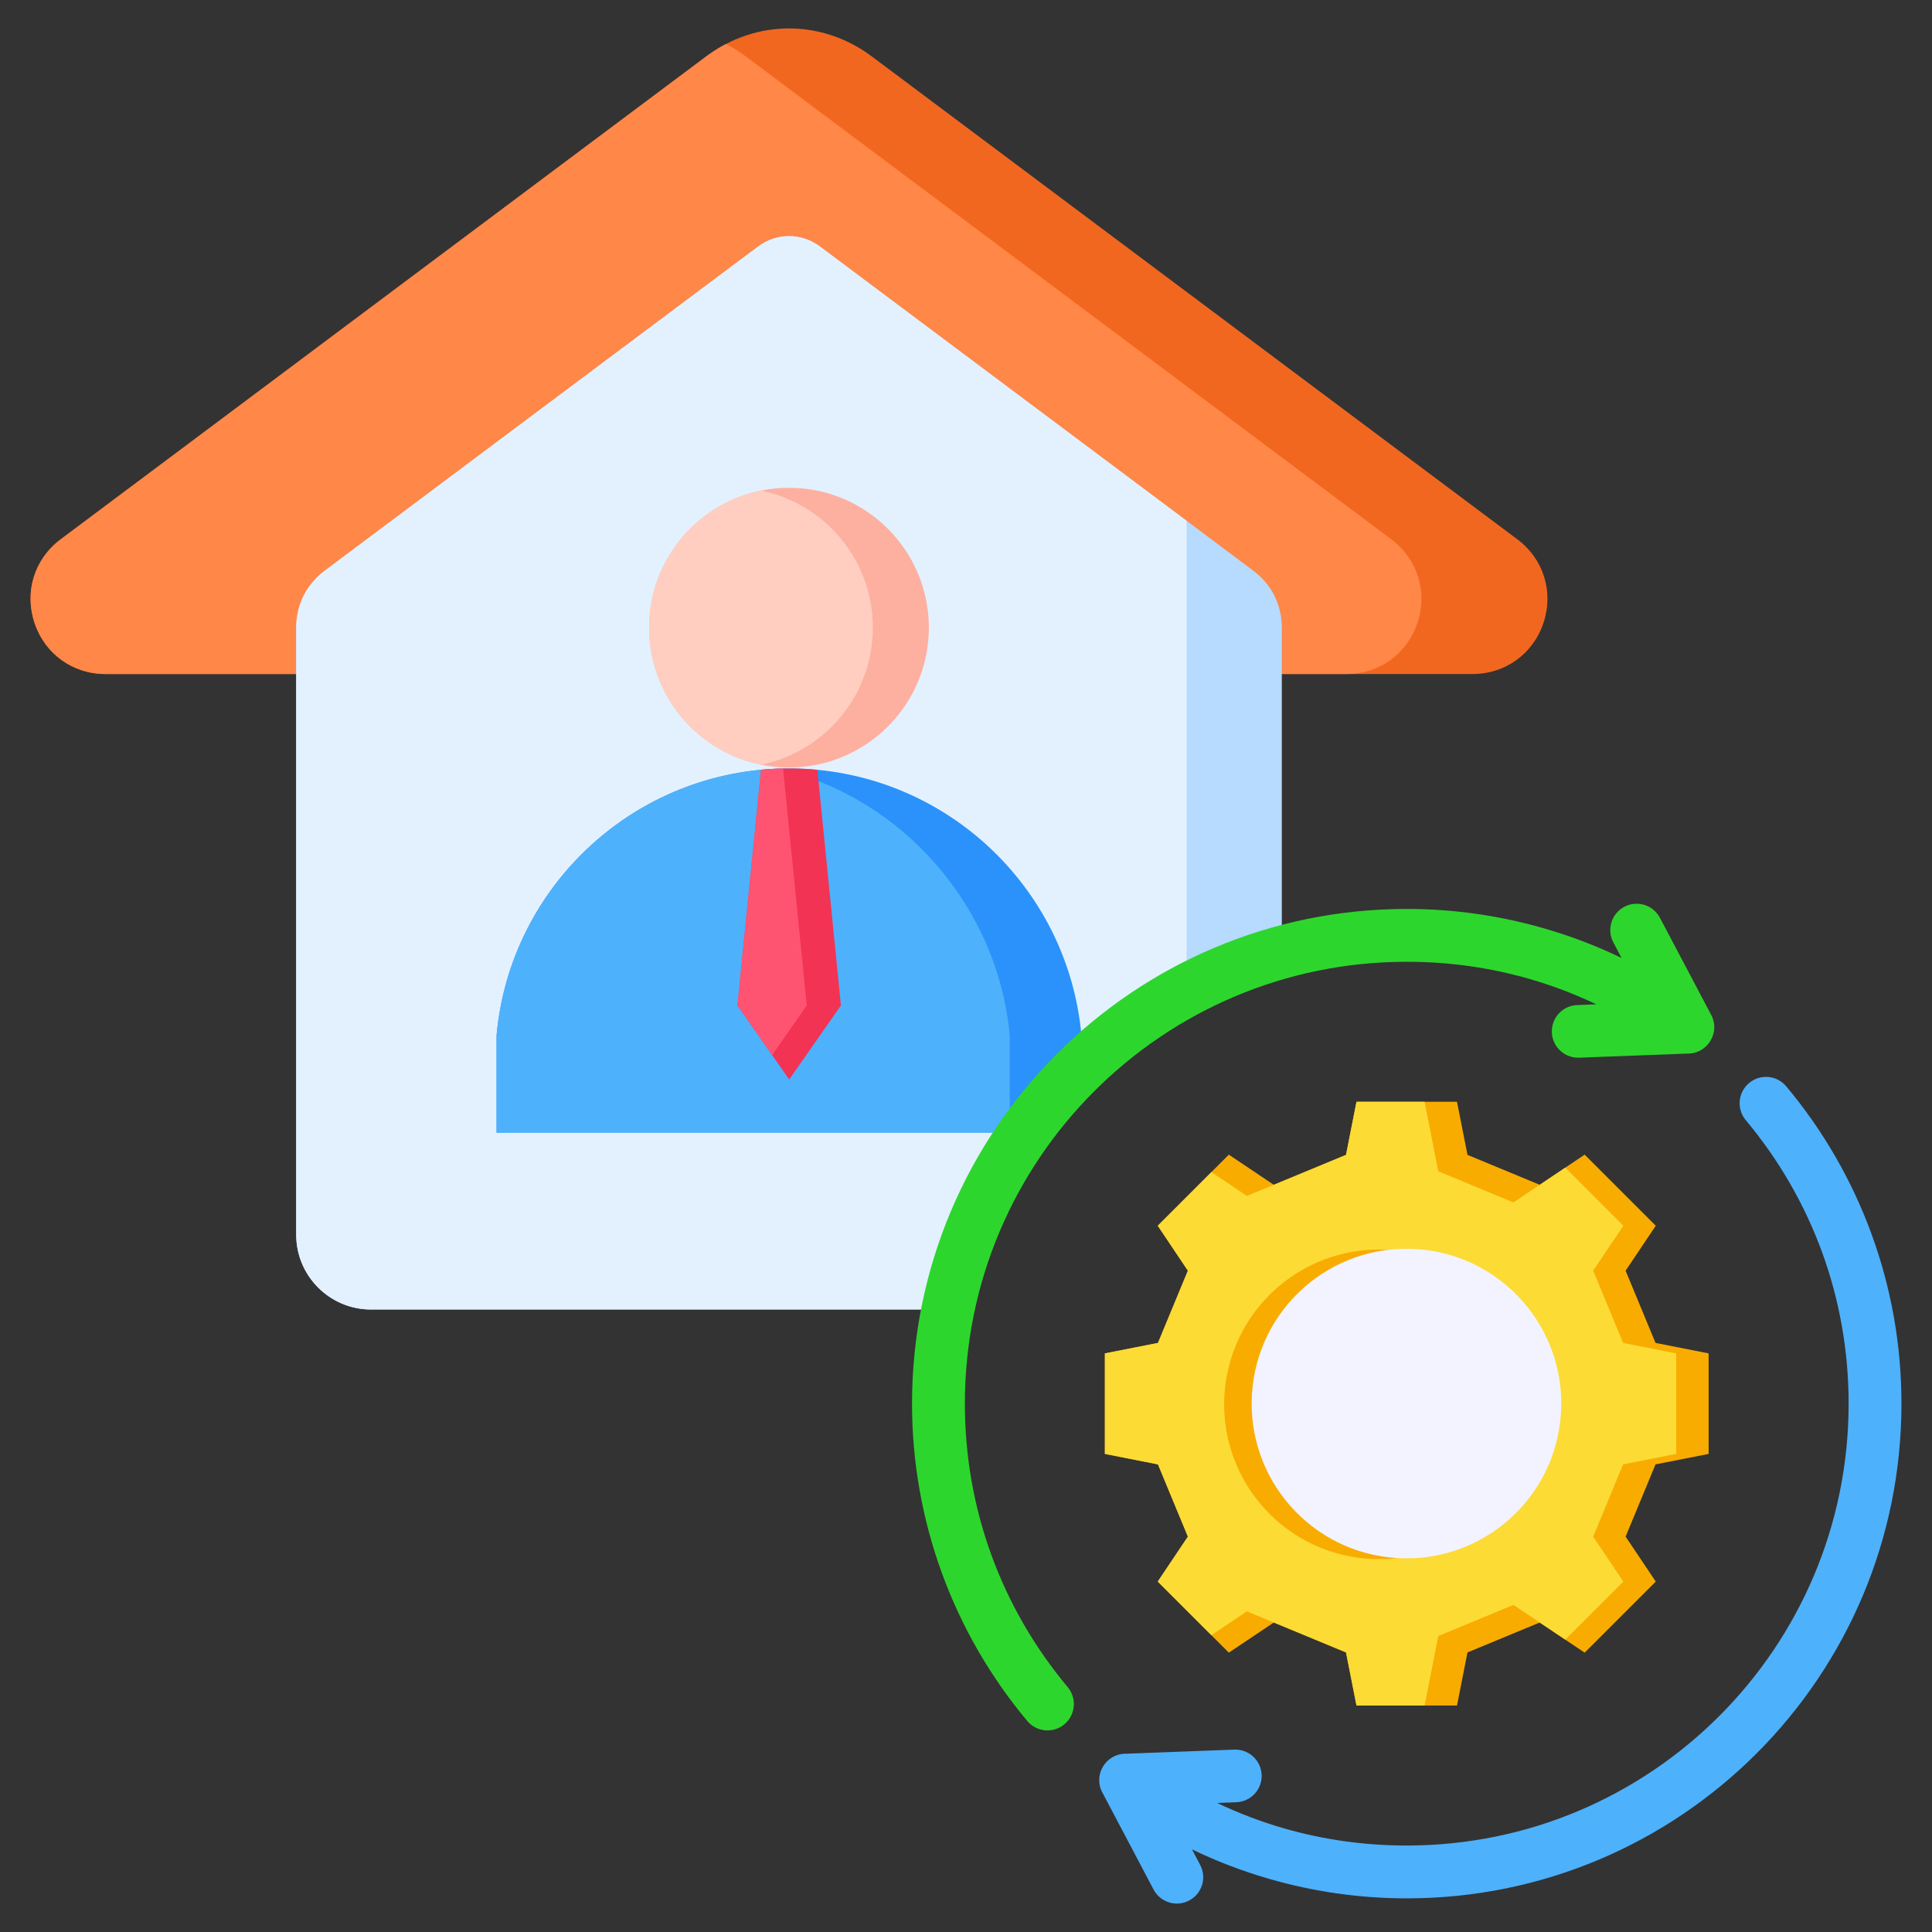 <svg id="Layer_1" viewBox="0 0 512 512" xmlns="http://www.w3.org/2000/svg" data-name="Layer 1"><rect x="0" y="0" width="512" height="512" fill="#333333" stroke="none"/><g fill-rule="evenodd"><path d="m209.095 80.931 130.597 97.691h50.537c8.688 0 16.071-5.325 18.813-13.569s.019-16.93-6.937-22.134l-171.085-127.978c-6.6-4.938-14.262-7.406-21.925-7.406s-15.325 2.469-21.925 7.406l-171.085 127.978c-6.957 5.204-9.679 13.89-6.937 22.134s10.125 13.569 18.813 13.569h50.537z" fill="#f2671f"/><path d="m209.095 80.931 130.597 97.691h17.134c8.687 0 16.071-5.325 18.813-13.569 2.742-8.243.02-16.93-6.937-22.134l-171.085-127.978c-1.678-1.255-3.425-2.351-5.223-3.287-1.798.936-3.545 2.032-5.223 3.287l-171.086 127.978c-6.957 5.204-9.679 13.891-6.937 22.134 2.742 8.244 10.125 13.569 18.813 13.569h50.537z" fill="#ff8748"/><path d="m209.095 62.571c2.873 0 5.747.926 8.222 2.777l114.731 85.822c4.97 3.717 7.645 9.059 7.645 15.266v85.918c-44.607 12.319-79.14 48.913-88.482 94.676h-152.919c-10.902 0-19.794-8.892-19.794-19.794v-160.8c0-6.207 2.675-11.548 7.645-15.266l114.731-85.822c2.475-1.851 5.348-2.777 8.222-2.777z" fill="#b6dbff"/><path d="m209.095 62.571c2.873 0 5.746.926 8.222 2.777l97.138 72.662v124.423c-32.077 17.121-55.755 47.912-63.244 84.597h-152.919c-10.902 0-19.794-8.892-19.794-19.794v-160.8c0-6.207 2.675-11.548 7.645-15.266l114.731-85.822c2.475-1.851 5.349-2.777 8.222-2.777z" fill="#e3f1ff"/></g><g><path d="m209.095 203.647c40.597 0 73.927 31.086 77.5 70.752v8.321c-5.52 5.332-10.55 11.167-15.009 17.438h-139.99v-25.758c3.573-39.665 36.903-70.752 77.5-70.752z" fill="#2a92fa" fill-rule="evenodd"/><path d="m267.583 300.156h-135.987v-25.758c3.485-38.686 35.276-69.205 74.506-70.69 32.927 7.442 58.405 36.546 61.482 70.69v25.758z" fill="#4eb1fc" fill-rule="evenodd"/><circle cx="209.095" cy="166.333" fill="#fdb0a0" r="37.063"/><g fill-rule="evenodd"><path d="m201.671 202.652c-16.911-3.439-29.639-18.392-29.639-36.319s12.727-32.88 29.639-36.319c16.912 3.438 29.639 18.392 29.639 36.319s-12.728 32.88-29.639 36.319z" fill="#ffcec0"/><path d="m201.683 203.996-6.246 62.459 13.709 19.623 13.709-19.623-6.246-62.45c-2.473-.237-4.979-.358-7.514-.358-2.5 0-4.973.119-7.413.35z" fill="#f23353"/><path d="m201.683 203.996-6.246 62.459 9.182 13.143 9.182-13.143-5.324-53.235-.956-9.557c-1.965.039-3.912.151-5.838.334z" fill="#ff5471"/></g></g><path d="m282.954 447.106c2.477 2.96 2.085 7.367-.875 9.844s-7.367 2.085-9.844-.875c-9.691-11.577-17.424-24.872-22.686-39.37-5.079-13.994-7.849-29.057-7.849-44.724 0-36.202 14.675-68.977 38.399-92.702 23.725-23.725 56.5-38.399 92.702-38.399 12.616 0 24.877 1.81 36.533 5.186 7.074 2.049 13.889 4.667 20.39 7.8l-2.179-4.128c-1.797-3.413-.487-7.637 2.926-9.433s7.637-.487 9.433 2.926l13.587 25.739c2.485 4.72-1.036 10.294-6.248 10.239l-28.769 1.09c-3.851.136-7.083-2.876-7.219-6.727s2.876-7.083 6.727-7.219l5.063-.192c-5.644-2.691-11.524-4.938-17.594-6.696-10.303-2.985-21.257-4.584-32.65-4.584-32.338 0-61.613 13.107-82.804 34.298s-34.298 50.467-34.298 82.804c0 14.074 2.461 27.532 6.974 39.966 4.689 12.919 11.603 24.793 20.28 35.159z" fill="#2dd62d" fill-rule="evenodd"/><path d="m462.651 296.857c-2.477-2.96-2.085-7.367.875-9.843 2.96-2.477 7.367-2.085 9.844.875 9.691 11.577 17.424 24.872 22.686 39.37 5.079 13.994 7.849 29.057 7.849 44.723 0 36.201-14.675 68.978-38.399 92.702-23.725 23.725-56.5 38.4-92.702 38.4-12.616 0-24.877-1.81-36.533-5.186-7.074-2.049-13.888-4.666-20.39-7.799l2.179 4.127c1.797 3.413.487 7.637-2.926 9.433s-7.637.487-9.433-2.926l-13.587-25.739c-2.485-4.72 1.036-10.294 6.248-10.238l28.769-1.09c3.851-.136 7.083 2.876 7.219 6.727s-2.876 7.083-6.727 7.219l-5.063.192c5.644 2.691 11.524 4.938 17.594 6.696 10.303 2.985 21.257 4.584 32.65 4.584 32.338 0 61.614-13.107 82.804-34.298 21.191-21.191 34.298-50.467 34.298-82.805 0-14.074-2.461-27.531-6.974-39.965-4.689-12.919-11.603-24.793-20.28-35.159z" fill="#4eb1fc" fill-rule="evenodd"/><g><path d="m408.041 313.983 11.911-7.988 18.838 18.837-7.989 11.912 7.931 19.144 14.07 2.774v26.64l-14.07 2.774-7.931 19.144 7.989 11.912-18.838 18.837-11.911-7.988-19.145 7.931-2.774 14.07h-26.639l-2.774-14.07-19.145-7.931-11.911 7.988-18.838-18.837 7.989-11.912-7.931-19.144-14.07-2.774v-26.64l14.07-2.774 7.931-19.144-7.989-11.912 18.838-18.837 11.911 7.988 19.145-7.931 2.774-14.07h26.639l2.774 14.07z" fill="#f9ac00" fill-rule="evenodd"/><path d="m408.041 313.983 6.766-4.537 15.387 15.386-7.988 11.912 7.931 19.144 14.07 2.774v13.32 13.32l-14.07 2.774-7.931 19.144 7.988 11.912-15.387 15.386-6.767-4.537-6.964-4.671-19.917 8.252-3.632 18.42h-18.044l-2.774-14.07-19.144-7.931h-.001l-7.125-2.952-9.414 6.313-14.209-14.21 7.988-11.912-7.931-19.144-14.07-2.774v-26.64l14.07-2.774 7.931-19.144-7.988-11.912 14.209-14.21 9.414 6.313 7.125-2.952 19.145-7.931 2.774-14.07h18.044l3.632 18.42 19.917 8.252z" fill="#fcdb35" fill-rule="evenodd"/><circle cx="365.435" cy="371.982" fill="#f9ac00" r="41.026" transform="matrix(.23 -.973 .973 .23 -80.556 642.178)"/><circle cx="372.802" cy="371.982" fill="#f3f3ff" r="41.026" transform="matrix(.062 -.998 .998 .062 -21.626 720.95)"/></g></svg>